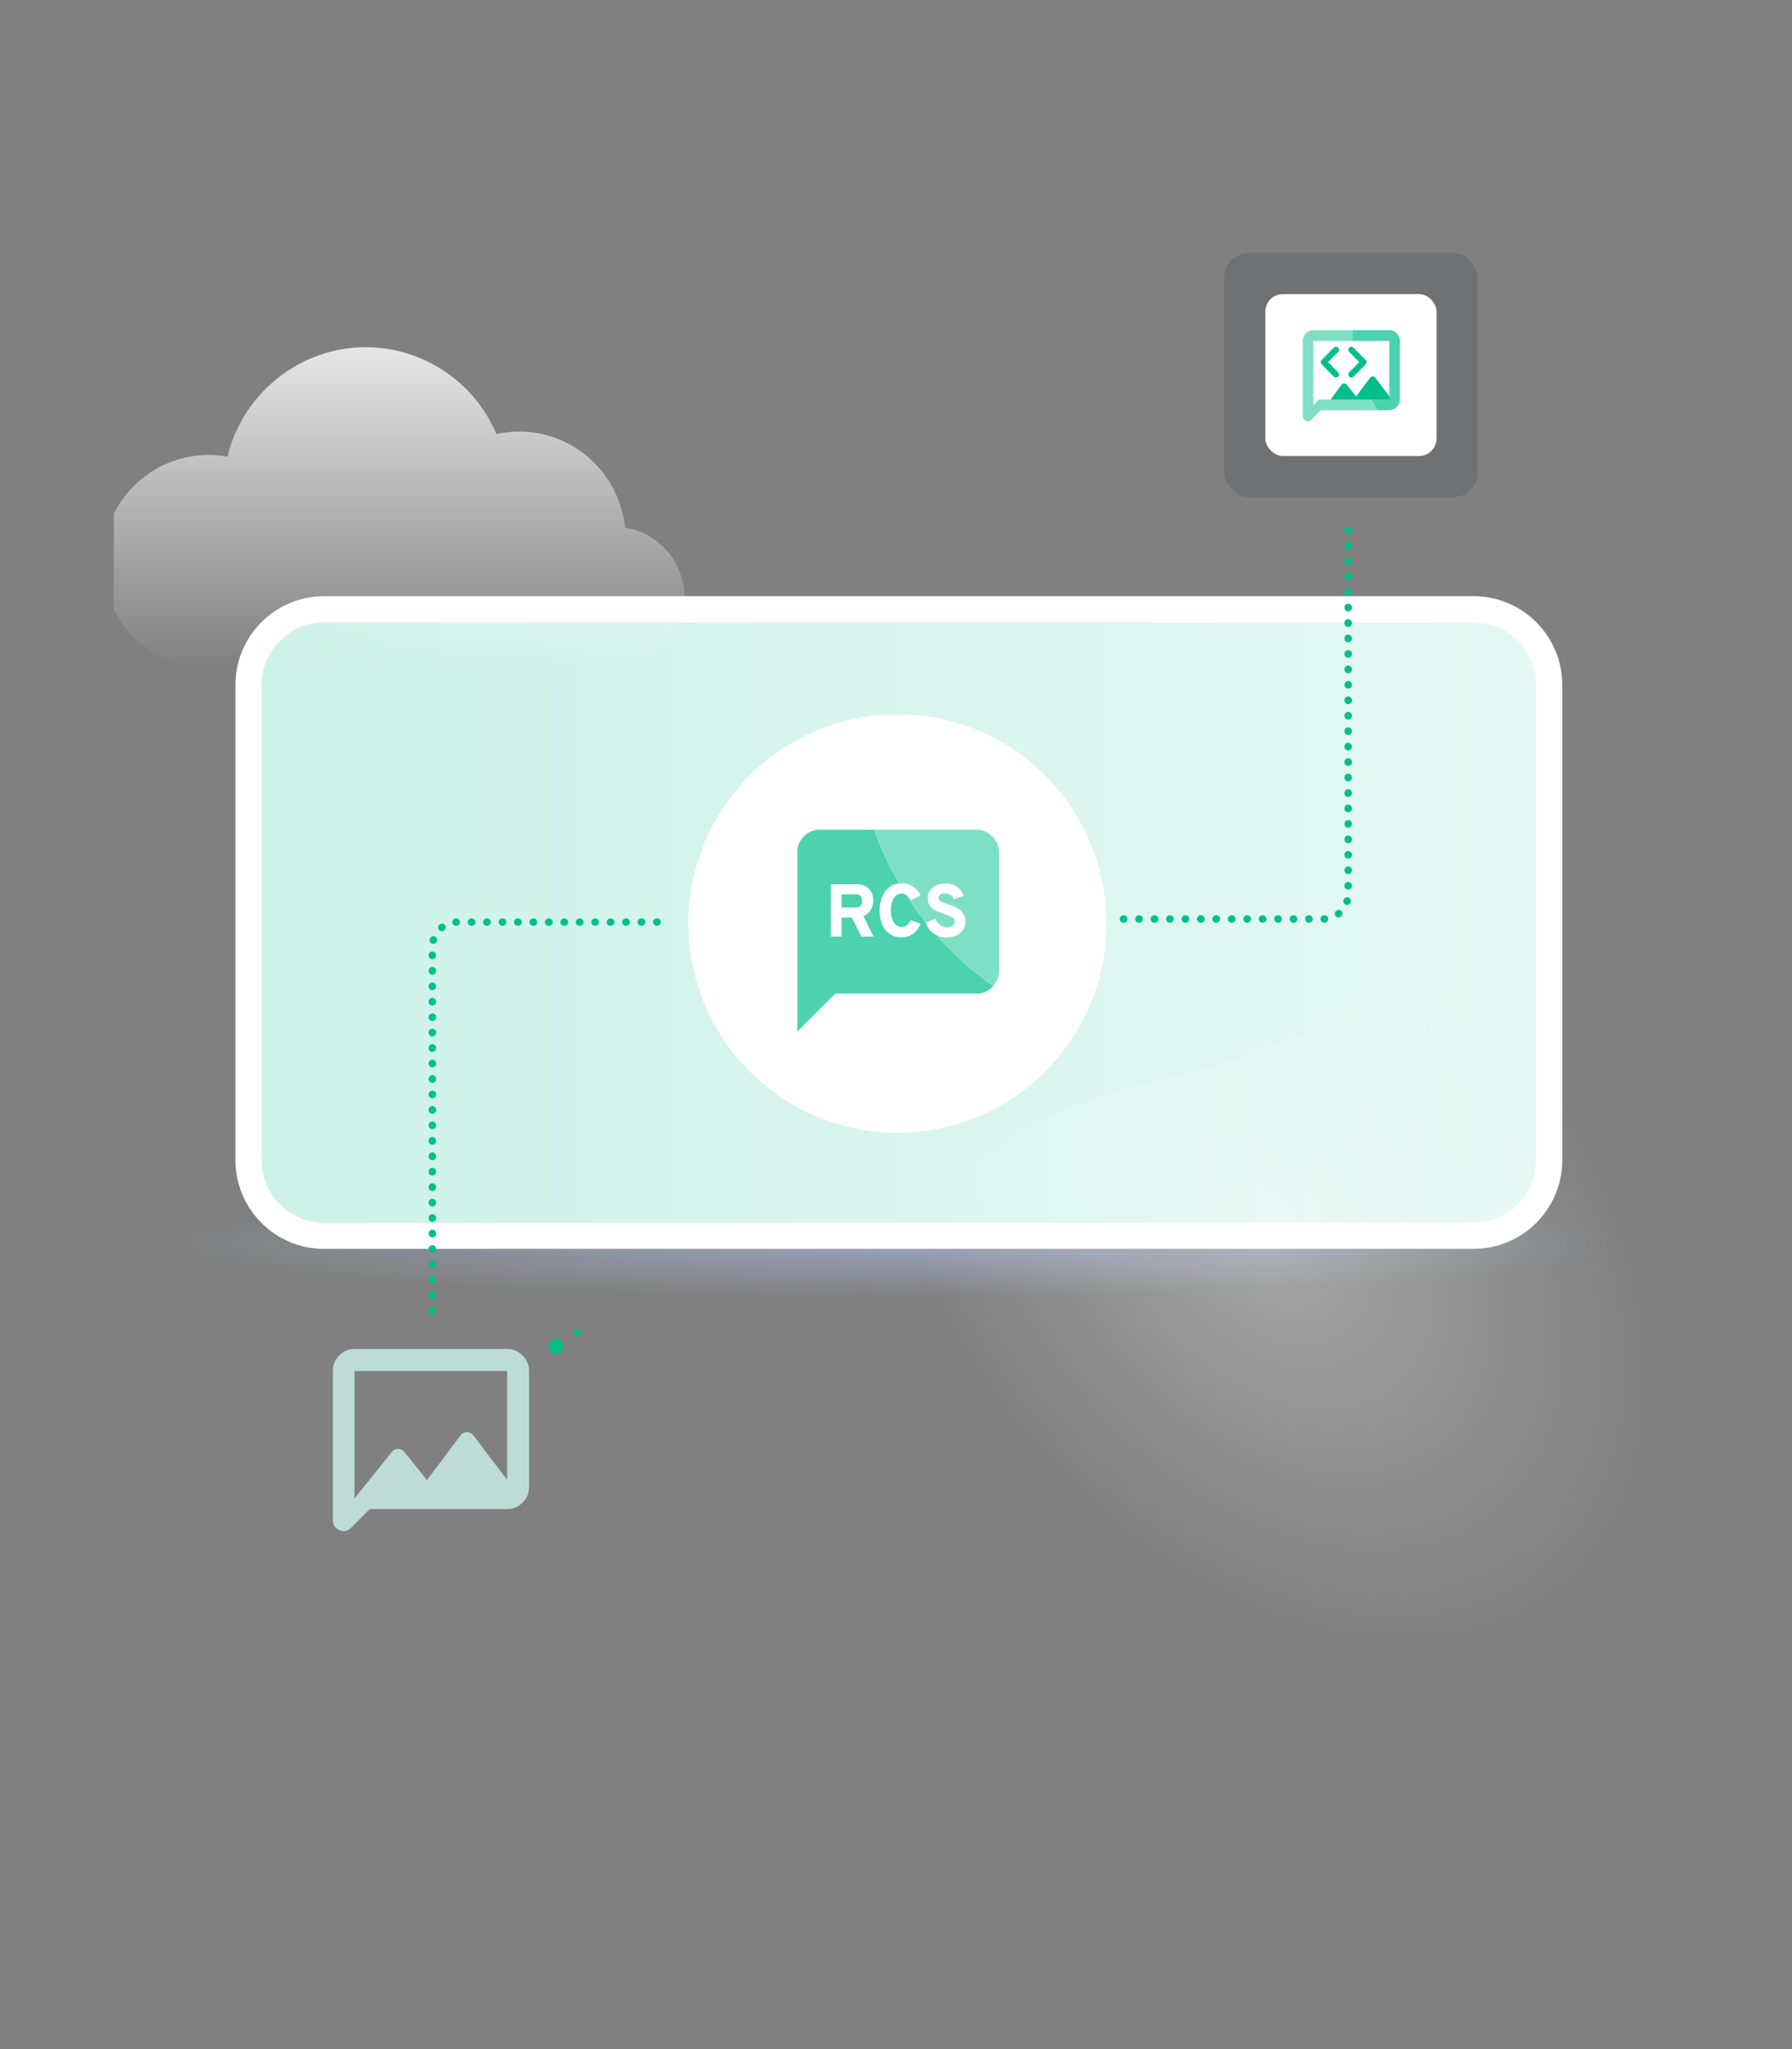 <?xml version="1.0" encoding="UTF-8"?> <svg xmlns="http://www.w3.org/2000/svg" width="630" height="720" viewBox="0 0 630 720" fill="none"><rect x="0" y="0" width="630" height="720" fill="#808080" stroke="none"/><g clip-path="url(#clip0_1565_2018)"><path d="M315.734 455.975C469.958 455.975 594.982 447.312 594.982 436.625C594.982 425.939 469.958 417.275 315.734 417.275C161.51 417.275 36.486 425.939 36.486 436.625C36.486 447.312 161.51 455.975 315.734 455.975Z" fill="url(#paint0_radial_1565_2018)"></path><path d="M82.773 240.673L82.773 407.626C82.773 424.852 96.737 438.816 113.963 438.816L518.039 438.816C535.265 438.816 549.229 424.852 549.229 407.626L549.229 240.673C549.229 223.447 535.265 209.483 518.039 209.483L113.963 209.483C96.737 209.483 82.773 223.447 82.773 240.673Z" fill="white"></path><path d="M91.942 240.679L91.942 407.632C91.942 419.791 101.799 429.647 113.958 429.647L518.04 429.647C530.198 429.647 540.055 419.791 540.055 407.632L540.055 240.679C540.055 228.52 530.198 218.663 518.04 218.663L113.958 218.663C101.799 218.663 91.942 228.52 91.942 240.679Z" fill="url(#paint1_linear_1565_2018)"></path><path d="M401.555 381.321C537.12 350.474 588.419 251.591 597.122 206.005V656.892C231.565 668.717 232.098 419.881 401.555 381.321Z" fill="url(#paint2_radial_1565_2018)" fill-opacity="0.3"></path><rect x="430.357" y="88.868" width="89.175" height="85.831" rx="8.746" fill="#082134" fill-opacity="0.14"></rect><rect x="444.849" y="103.358" width="60.193" height="56.849" rx="6.122" fill="white"></rect><g clip-path="url(#clip1_1565_2018)"><path d="M491.044 117.127C490.306 116.378 489.431 116 488.426 116H475.421C475.34 117.267 475.316 118.525 475.356 119.783H488.426V140.381H482.106C482.77 141.631 483.451 142.881 484.148 144.122H488.418C489.423 144.122 490.298 143.752 491.036 143.012C491.773 142.272 492.146 141.392 492.146 140.381V119.783C492.146 118.763 491.773 117.875 491.036 117.127H491.044Z" fill="#4CD2AE"></path><path d="M463.672 140.381L461.687 142.395V119.782H475.357C475.316 118.524 475.349 117.266 475.422 116H461.687C460.682 116 459.815 116.378 459.094 117.127C458.365 117.875 458 118.763 458 119.782V146.054C458 146.918 458.365 147.518 459.094 147.855C459.823 148.192 460.512 148.028 461.16 147.37L464.361 144.122H484.157C483.46 142.88 482.779 141.631 482.115 140.381H463.672Z" fill="#7FDFC5"></path><path d="M488.468 139.304L483.492 132.676C483.249 132.397 482.941 132.257 482.569 132.257C482.196 132.257 481.904 132.397 481.694 132.676L476.759 139.32L473.437 135.151C473.193 134.872 472.886 134.732 472.513 134.732C472.14 134.732 471.848 134.872 471.638 135.151L467.797 140.389H488.468V139.296V139.304Z" fill="#00BF8C"></path><path d="M470.737 122.899C470.737 122.603 470.632 122.348 470.421 122.143C470.21 121.929 469.959 121.822 469.675 121.822C469.392 121.822 469.133 121.929 468.93 122.143L464.635 126.501C464.53 126.608 464.449 126.723 464.4 126.854C464.352 126.986 464.319 127.118 464.319 127.249C464.319 127.381 464.344 127.52 464.4 127.644C464.449 127.775 464.53 127.89 464.635 127.997L468.906 132.331C469.116 132.545 469.368 132.651 469.667 132.651C469.967 132.651 470.218 132.545 470.429 132.331C470.64 132.117 470.745 131.87 470.745 131.583C470.745 131.295 470.64 131.048 470.429 130.834L466.896 127.249L470.429 123.664C470.64 123.45 470.745 123.195 470.745 122.907L470.737 122.899Z" fill="#00BF8C"></path><path d="M474.004 131.583C474.004 131.87 474.109 132.117 474.32 132.331C474.531 132.545 474.782 132.651 475.082 132.651C475.381 132.651 475.633 132.545 475.843 132.331L480.114 127.997C480.219 127.89 480.3 127.775 480.349 127.644C480.397 127.512 480.43 127.381 480.43 127.249C480.43 127.118 480.405 126.978 480.349 126.854C480.3 126.723 480.219 126.608 480.114 126.501L475.819 122.143C475.608 121.929 475.357 121.822 475.074 121.822C474.79 121.822 474.531 121.929 474.328 122.143C474.125 122.357 474.012 122.611 474.012 122.899C474.012 123.187 474.117 123.45 474.328 123.656L477.861 127.241L474.328 130.826C474.117 131.04 474.012 131.286 474.012 131.574L474.004 131.583Z" fill="#00BF8C"></path></g><path d="M394.967 322.914H465.216C470.046 322.914 473.962 318.998 473.962 314.168V181.575" stroke="#00BF8C" stroke-width="2.624" stroke-linecap="round" stroke-dasharray="0.09 5.34"></path><path d="M230.995 324H160.746C155.916 324 152 327.916 152 332.746V465.338" stroke="#00BF8C" stroke-width="2.624" stroke-linecap="round" stroke-dasharray="0.09 5.34"></path><path d="M215.853 234.824H73.371C52.764 234.824 36 218.009 36 197.34C36 176.672 52.764 159.856 73.371 159.856C75.585 159.856 77.792 160.058 79.962 160.453C85.297 138.241 105.45 122 128.546 122C148.699 122 166.726 134.105 174.529 152.5C177.159 151.918 179.827 151.628 182.517 151.628C201.867 151.628 217.829 166.453 219.702 185.37C231.554 187.226 240.657 197.534 240.657 209.944C240.657 223.666 229.526 234.824 215.853 234.824Z" fill="url(#paint3_linear_1565_2018)" fill-opacity="0.8"></path><circle cx="315.5" cy="324.5" r="73.5" fill="white"></circle><g clip-path="url(#clip2_1565_2018)"><path d="M329.274 328.625C328.408 328.209 327.658 327.675 327.024 326.959C326.341 326.175 325.824 325.259 325.458 324.175H325.524C322.858 320.809 320.541 317.525 318.541 314.392C318.474 314.342 318.391 314.292 318.324 314.259C317.941 314.092 317.508 313.992 317.008 313.992C316.274 313.992 315.674 314.175 315.191 314.525C314.708 314.892 314.308 315.359 314.008 315.942C313.724 316.525 313.508 317.159 313.374 317.859C313.241 318.542 313.174 319.209 313.174 319.859C313.174 320.509 313.241 321.225 313.391 321.925C313.541 322.609 313.774 323.242 314.074 323.809C314.374 324.375 314.774 324.842 315.258 325.192C315.741 325.525 316.324 325.709 317.008 325.709C317.691 325.709 318.308 325.492 318.824 325.059C319.341 324.609 319.808 324.042 320.224 323.359L323.658 324.659C323.241 325.559 322.724 326.359 322.108 327.075C321.491 327.792 320.758 328.342 319.924 328.742C319.091 329.142 318.108 329.342 316.991 329.342C315.541 329.342 314.324 329.059 313.341 328.509C312.358 327.959 311.558 327.225 310.958 326.325C310.358 325.409 309.924 324.392 309.641 323.275C309.374 322.159 309.241 321.025 309.241 319.875C309.241 318.809 309.374 317.725 309.641 316.609C309.924 315.492 310.358 314.475 310.974 313.525C311.574 312.575 312.374 311.825 313.358 311.242C314.124 310.792 315.041 310.525 316.074 310.425C309.758 299.575 307.441 291.559 307.441 291.559L288.141 291.542C285.974 291.542 284.124 292.325 282.591 293.892C281.058 295.459 280.308 297.309 280.308 299.459V362.459L293.641 349.125H343.308C345.441 349.125 347.291 348.342 348.874 346.792C348.991 346.675 349.074 346.575 349.158 346.459C341.208 340.875 334.641 334.725 329.274 328.625ZM302.841 329.075L299.458 322.425H295.858V329.075H292.074V310.709H300.808C302.341 310.709 303.574 310.975 304.474 311.525C305.391 312.059 306.024 312.775 306.424 313.659C306.824 314.542 307.008 315.492 307.008 316.525C307.008 317.209 306.874 317.909 306.608 318.625C306.358 319.342 305.974 319.975 305.458 320.575C304.941 321.159 304.308 321.575 303.541 321.859L307.058 329.075H302.824H302.841Z" fill="#4CD2AE"></path><path d="M351.225 341.309V299.475C351.225 297.342 350.441 295.492 348.875 293.909C347.308 292.342 345.458 291.559 343.308 291.559H307.441C307.441 291.559 307.441 291.559 307.441 291.542C307.441 291.542 309.758 299.575 316.125 310.442C316.425 310.409 316.708 310.392 317.025 310.392C318.191 310.392 319.208 310.592 320.091 311.009C320.975 311.425 321.708 311.959 322.291 312.609C322.891 313.259 323.325 313.942 323.625 314.675L320.258 316.192C319.958 315.742 319.641 315.342 319.341 315.025C319.091 314.775 318.825 314.575 318.541 314.409C320.541 317.525 322.858 320.809 325.525 324.159L328.841 322.909C329.241 323.759 329.791 324.475 330.475 325.025C331.158 325.575 331.941 325.842 332.791 325.842C333.641 325.842 334.358 325.675 334.891 325.325C335.425 324.975 335.675 324.475 335.675 323.809C335.675 323.359 335.525 322.975 335.208 322.675C334.891 322.375 334.475 322.125 333.941 321.909C333.408 321.675 332.791 321.459 332.108 321.225C331.425 320.992 330.741 320.742 330.041 320.475C329.341 320.192 328.691 319.842 328.108 319.442C327.525 319.025 327.041 318.509 326.691 317.875C326.341 317.242 326.175 316.442 326.175 315.509C326.175 314.575 326.425 313.725 326.908 312.959C327.408 312.175 328.125 311.559 329.058 311.092C330.008 310.625 331.141 310.392 332.475 310.392C333.575 310.392 334.558 310.592 335.408 310.975C336.258 311.359 336.975 311.892 337.541 312.542C338.108 313.209 338.491 313.959 338.725 314.792L335.358 315.909C335.108 315.342 334.741 314.875 334.258 314.509C333.791 314.125 333.125 313.942 332.275 313.942C331.525 313.942 330.941 314.075 330.525 314.359C330.125 314.625 329.925 315.025 329.925 315.559C329.925 315.892 330.058 316.192 330.325 316.442C330.608 316.675 330.991 316.892 331.458 317.092C331.941 317.292 332.508 317.492 333.141 317.709C333.891 317.959 334.641 318.242 335.391 318.542C336.141 318.842 336.808 319.225 337.408 319.675C338.025 320.125 338.508 320.675 338.858 321.342C339.225 322.009 339.408 322.825 339.408 323.809C339.408 324.992 339.108 325.992 338.508 326.825C337.908 327.659 337.108 328.292 336.075 328.742C335.058 329.175 333.925 329.392 332.658 329.392C331.491 329.392 330.425 329.175 329.458 328.759C329.375 328.725 329.308 328.659 329.225 328.625C334.591 334.725 341.158 340.859 349.108 346.459C349.108 346.459 349.125 346.459 349.141 346.475C349.675 345.875 350.125 345.242 350.441 344.575C350.925 343.575 351.191 342.509 351.191 341.325H351.175L351.225 341.309Z" fill="#7FDFC5"></path><path d="M302.224 314.592C301.907 314.359 301.457 314.259 300.874 314.259H295.857V318.859H300.874C301.441 318.859 301.874 318.742 302.207 318.525C302.541 318.309 302.774 318.025 302.907 317.675C303.041 317.309 303.124 316.942 303.124 316.542C303.124 316.175 303.057 315.809 302.924 315.459C302.807 315.109 302.574 314.825 302.241 314.592H302.224Z" fill="#4CD2AE"></path></g><path opacity="0.8" d="M183.714 476.296C182.189 474.765 180.389 474 178.297 474H124.622C122.514 474 120.714 474.765 119.222 476.296C117.73 477.827 117 479.634 117 481.735V534.086C117 535.796 117.778 536.984 119.319 537.652C120.859 538.32 122.254 538.027 123.486 536.773L129.973 530.259H178.297C180.373 530.259 182.173 529.494 183.714 527.98C185.238 526.465 186 524.674 186 522.606V481.735C186 479.65 185.238 477.843 183.714 476.296ZM178.297 520.001L166.33 504.222C165.746 503.554 165 503.213 164.108 503.213C163.216 503.213 162.519 503.554 162 504.222L150.13 520.05L142.135 510.133C141.551 509.465 140.805 509.123 139.914 509.123C139.022 509.123 138.324 509.465 137.805 510.133L124.622 526.514V481.735H178.297V520.001Z" fill="url(#paint4_linear_1565_2018)"></path><path d="M202.885 469.624C203.61 469.624 204.197 469.036 204.197 468.312C204.197 467.587 203.61 467 202.885 467C202.161 467 201.573 467.587 201.573 468.312C201.573 469.036 202.161 469.624 202.885 469.624Z" fill="#00BF8C"></path><path d="M195.45 475.746C196.899 475.746 198.074 474.571 198.074 473.122C198.074 471.673 196.899 470.498 195.45 470.498C194.001 470.498 192.826 471.673 192.826 473.122C192.826 474.571 194.001 475.746 195.45 475.746Z" fill="#00BF8C"></path></g><defs><radialGradient id="paint0_radial_1565_2018" cx="0" cy="0" r="1" gradientUnits="userSpaceOnUse" gradientTransform="translate(315.734 436.625) rotate(90) scale(19.35 254.961)"><stop stop-color="#99A3BD"></stop><stop offset="1" stop-color="#99A3BD" stop-opacity="0"></stop></radialGradient><linearGradient id="paint1_linear_1565_2018" x1="540.055" y1="324.152" x2="91.942" y2="324.152" gradientUnits="userSpaceOnUse"><stop stop-color="#E5F8F3"></stop><stop offset="1" stop-color="#CCF2E8"></stop></linearGradient><radialGradient id="paint2_radial_1565_2018" cx="0" cy="0" r="1" gradientUnits="userSpaceOnUse" gradientTransform="translate(444.504 431.653) rotate(-129.767) scale(166.125 112.359)"><stop stop-color="white"></stop><stop offset="1" stop-color="white" stop-opacity="0"></stop></radialGradient><linearGradient id="paint3_linear_1565_2018" x1="138.329" y1="122" x2="138.329" y2="234.824" gradientUnits="userSpaceOnUse"><stop stop-color="white"></stop><stop offset="1" stop-color="white" stop-opacity="0"></stop></linearGradient><linearGradient id="paint4_linear_1565_2018" x1="103.33" y1="506.653" x2="195.764" y2="506.653" gradientUnits="userSpaceOnUse"><stop stop-color="#CCF2E8"></stop></linearGradient><clipPath id="clip0_1565_2018"><rect width="551" height="629.714" fill="white" transform="translate(40 45)"></rect></clipPath><clipPath id="clip1_1565_2018"><rect width="34.154" height="32.02" fill="white" transform="translate(458 116)"></rect></clipPath><clipPath id="clip2_1565_2018"><rect width="70.933" height="70.917" fill="white" transform="translate(280.308 291.542)"></rect></clipPath></defs></svg> 